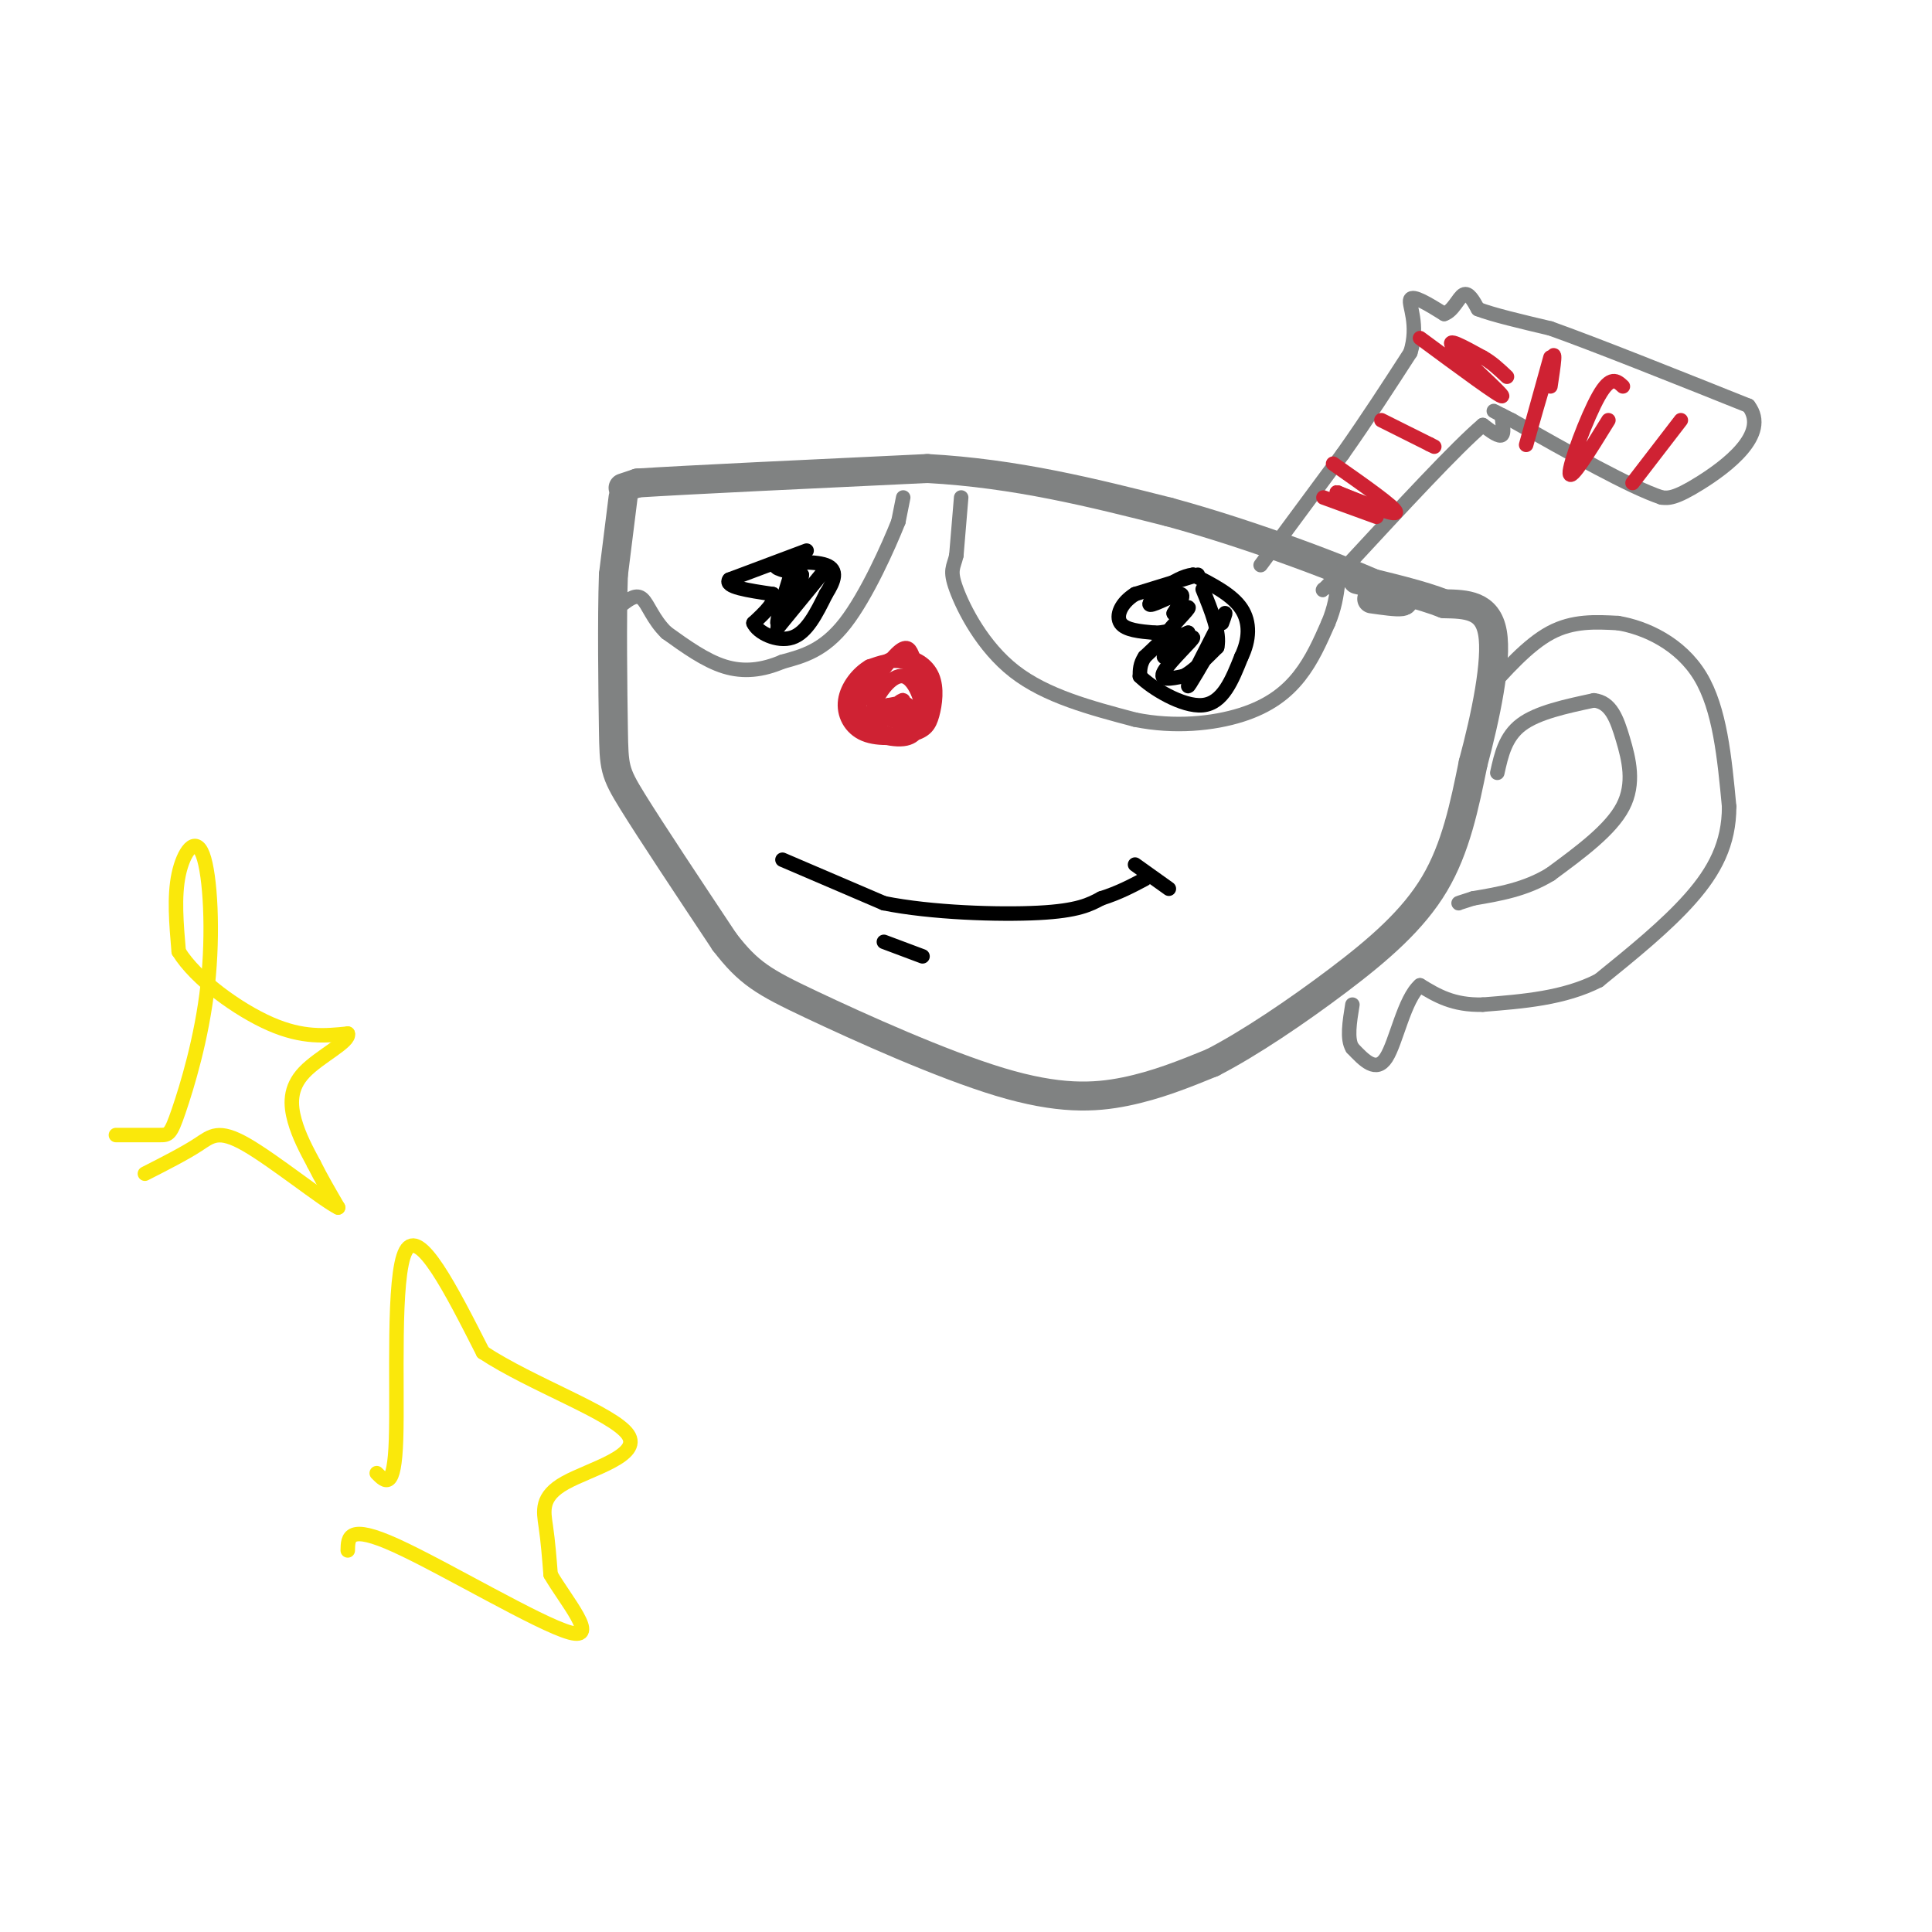 <svg viewBox='0 0 400 400' version='1.1' xmlns='http://www.w3.org/2000/svg' xmlns:xlink='http://www.w3.org/1999/xlink'><g fill='none' stroke='#808282' stroke-width='6' stroke-linecap='round' stroke-linejoin='round'><path d='M129,101c0.000,0.000 3.000,-1.000 3,-1'/><path d='M132,100c10.500,-0.667 35.250,-1.833 60,-3'/><path d='M192,97c18.333,1.000 34.167,5.000 50,9'/><path d='M242,106c17.911,4.867 37.689,12.533 45,16c7.311,3.467 2.156,2.733 -3,2'/><path d='M129,103c0.000,0.000 -2.000,16.000 -2,16'/><path d='M127,119c-0.321,9.167 -0.125,24.083 0,32c0.125,7.917 0.179,8.833 4,15c3.821,6.167 11.411,17.583 19,29'/><path d='M150,195c5.010,6.512 8.033,8.292 18,13c9.967,4.708 26.876,12.344 39,16c12.124,3.656 19.464,3.330 26,2c6.536,-1.330 12.268,-3.665 18,-6'/><path d='M251,220c7.571,-3.881 17.500,-10.583 26,-17c8.500,-6.417 15.571,-12.548 20,-20c4.429,-7.452 6.214,-16.226 8,-25'/><path d='M305,158c2.578,-9.622 5.022,-21.178 4,-27c-1.022,-5.822 -5.511,-5.911 -10,-6'/><path d='M299,125c-4.667,-1.833 -11.333,-3.417 -18,-5'/></g>
<g fill='none' stroke='#808282' stroke-width='3' stroke-linecap='round' stroke-linejoin='round'><path d='M199,103c0.000,0.000 -1.000,12.000 -1,12'/><path d='M198,115c-0.571,2.548 -1.500,2.917 0,7c1.500,4.083 5.429,11.881 12,17c6.571,5.119 15.786,7.560 25,10'/><path d='M235,149c8.202,1.667 16.208,0.833 22,-1c5.792,-1.833 9.369,-4.667 12,-8c2.631,-3.333 4.315,-7.167 6,-11'/><path d='M275,129c1.333,-3.167 1.667,-5.583 2,-8'/><path d='M187,103c0.000,0.000 -1.000,5.000 -1,5'/><path d='M186,108c-2.022,5.089 -6.578,15.311 -11,21c-4.422,5.689 -8.711,6.844 -13,8'/><path d='M162,137c-4.156,1.778 -8.044,2.222 -12,1c-3.956,-1.222 -7.978,-4.111 -12,-7'/><path d='M138,131c-2.800,-2.689 -3.800,-5.911 -5,-7c-1.200,-1.089 -2.600,-0.044 -4,1'/></g>
<g fill='none' stroke='#000000' stroke-width='3' stroke-linecap='round' stroke-linejoin='round'><path d='M248,119c0.000,0.000 -13.000,4.000 -13,4'/><path d='M235,123c-3.000,1.867 -4.000,4.533 -3,6c1.000,1.467 4.000,1.733 7,2'/><path d='M239,131c1.978,0.089 3.422,-0.689 3,0c-0.422,0.689 -2.711,2.844 -5,5'/><path d='M237,136c-1.000,1.500 -1.000,2.750 -1,4'/><path d='M236,140c2.378,2.400 8.822,6.400 13,6c4.178,-0.400 6.089,-5.200 8,-10'/><path d='M257,136c1.689,-3.467 1.911,-7.133 0,-10c-1.911,-2.867 -5.956,-4.933 -10,-7'/><path d='M247,119c-3.952,0.440 -8.833,5.042 -9,6c-0.167,0.958 4.381,-1.726 6,-2c1.619,-0.274 0.310,1.863 -1,4'/><path d='M243,127c0.881,0.024 3.583,-1.917 3,-1c-0.583,0.917 -4.452,4.690 -5,6c-0.548,1.310 2.226,0.155 5,-1'/><path d='M246,131c-0.831,1.329 -5.408,5.150 -5,5c0.408,-0.150 5.802,-4.271 6,-4c0.198,0.271 -4.801,4.935 -6,7c-1.199,2.065 1.400,1.533 4,1'/><path d='M245,140c1.833,-0.833 4.417,-3.417 7,-6'/><path d='M252,134c0.667,-3.000 -1.167,-7.500 -3,-12'/><path d='M167,114c0.000,0.000 -16.000,6.000 -16,6'/><path d='M151,120c-1.167,1.500 3.917,2.250 9,3'/><path d='M160,123c0.833,1.500 -1.583,3.750 -4,6'/><path d='M156,129c0.844,2.000 4.956,4.000 8,3c3.044,-1.000 5.022,-5.000 7,-9'/><path d='M171,123c1.738,-2.726 2.583,-5.042 0,-6c-2.583,-0.958 -8.595,-0.560 -10,0c-1.405,0.560 1.798,1.280 5,2'/><path d='M166,119c0.000,2.000 -2.500,6.000 -5,10'/><path d='M161,129c-0.333,-0.167 1.333,-5.583 3,-11'/></g>
<g fill='none' stroke='#808282' stroke-width='3' stroke-linecap='round' stroke-linejoin='round'><path d='M307,144c4.667,-5.250 9.333,-10.500 14,-13c4.667,-2.500 9.333,-2.250 14,-2'/><path d='M335,129c5.689,0.933 12.911,4.267 17,11c4.089,6.733 5.044,16.867 6,27'/><path d='M358,167c0.000,7.667 -3.000,13.333 -8,19c-5.000,5.667 -12.000,11.333 -19,17'/><path d='M331,203c-7.167,3.667 -15.583,4.333 -24,5'/><path d='M307,208c-6.167,0.167 -9.583,-1.917 -13,-4'/><path d='M294,204c-3.267,2.800 -4.933,11.800 -7,15c-2.067,3.200 -4.533,0.600 -7,-2'/><path d='M280,217c-1.167,-1.833 -0.583,-5.417 0,-9'/><path d='M310,160c0.833,-3.750 1.667,-7.500 5,-10c3.333,-2.500 9.167,-3.750 15,-5'/><path d='M330,145c3.500,0.369 4.750,3.792 6,8c1.250,4.208 2.500,9.202 0,14c-2.500,4.798 -8.750,9.399 -15,14'/><path d='M321,181c-5.167,3.167 -10.583,4.083 -16,5'/><path d='M305,186c-3.167,1.000 -3.083,1.000 -3,1'/><path d='M261,117c0.000,0.000 17.000,-23.000 17,-23'/><path d='M278,94c5.167,-7.333 9.583,-14.167 14,-21'/><path d='M292,73c1.867,-5.844 -0.467,-9.956 0,-11c0.467,-1.044 3.733,0.978 7,3'/><path d='M299,65c1.844,-0.556 2.956,-3.444 4,-4c1.044,-0.556 2.022,1.222 3,3'/><path d='M306,64c3.000,1.167 9.000,2.583 15,4'/><path d='M321,68c9.333,3.333 25.167,9.667 41,16'/><path d='M362,84c4.511,5.911 -4.711,12.689 -10,16c-5.289,3.311 -6.644,3.156 -8,3'/><path d='M344,103c-6.500,-2.167 -18.750,-9.083 -31,-16'/><path d='M313,87c-5.500,-2.833 -3.750,-1.917 -2,-1'/><path d='M311,86c-0.133,0.822 0.533,3.378 0,4c-0.533,0.622 -2.267,-0.689 -4,-2'/><path d='M307,88c-5.333,4.500 -16.667,16.750 -28,29'/><path d='M279,117c-5.500,5.667 -5.250,5.333 -5,5'/></g>
<g fill='none' stroke='#cf2233' stroke-width='3' stroke-linecap='round' stroke-linejoin='round'><path d='M274,103c0.000,0.000 11.000,4.000 11,4'/><path d='M276,96c6.417,4.500 12.833,9.000 13,10c0.167,1.000 -5.917,-1.500 -12,-4'/><path d='M277,102c-1.167,-0.333 1.917,0.833 5,2'/><path d='M286,87c0.000,0.000 10.000,5.000 10,5'/><path d='M296,92c1.667,0.833 0.833,0.417 0,0'/><path d='M294,70c8.422,6.222 16.844,12.444 17,12c0.156,-0.444 -7.956,-7.556 -10,-10c-2.044,-2.444 1.978,-0.222 6,2'/><path d='M307,74c1.833,1.000 3.417,2.500 5,4'/><path d='M321,74c-2.667,9.600 -5.333,19.200 -5,18c0.333,-1.200 3.667,-13.200 5,-17c1.333,-3.800 0.667,0.600 0,5'/><path d='M336,80c-1.267,-1.178 -2.533,-2.356 -5,2c-2.467,4.356 -6.133,14.244 -6,16c0.133,1.756 4.067,-4.622 8,-11'/><path d='M348,87c0.000,0.000 -10.000,13.000 -10,13'/><path d='M189,136c-0.517,-1.369 -1.034,-2.738 -3,-1c-1.966,1.738 -5.381,6.583 -7,9c-1.619,2.417 -1.442,2.404 0,4c1.442,1.596 4.149,4.799 7,4c2.851,-0.799 5.844,-5.600 6,-9c0.156,-3.400 -2.527,-5.400 -5,-6c-2.473,-0.600 -4.737,0.200 -7,1'/><path d='M180,138c-2.312,1.325 -4.590,4.137 -5,7c-0.410,2.863 1.050,5.777 4,7c2.950,1.223 7.390,0.756 10,0c2.610,-0.756 3.390,-1.799 4,-4c0.610,-2.201 1.049,-5.559 0,-8c-1.049,-2.441 -3.585,-3.963 -6,-4c-2.415,-0.037 -4.709,1.413 -7,4c-2.291,2.587 -4.578,6.312 -3,9c1.578,2.688 7.022,4.339 10,4c2.978,-0.339 3.489,-2.670 4,-5'/><path d='M191,148c0.088,-2.880 -1.693,-7.582 -4,-8c-2.307,-0.418 -5.141,3.446 -6,6c-0.859,2.554 0.256,3.798 2,3c1.744,-0.798 4.116,-3.636 4,-4c-0.116,-0.364 -2.722,1.748 -3,3c-0.278,1.252 1.771,1.645 3,1c1.229,-0.645 1.637,-2.327 1,-3c-0.637,-0.673 -2.318,-0.336 -4,0'/><path d='M184,146c-0.833,0.333 -0.917,1.167 -1,2'/></g>
<g fill='none' stroke='#000000' stroke-width='3' stroke-linecap='round' stroke-linejoin='round'><path d='M170,119c0.000,0.000 -9.000,11.000 -9,11'/><path d='M252,132c-3.083,5.333 -6.167,10.667 -6,10c0.167,-0.667 3.583,-7.333 7,-14'/><path d='M253,128c1.167,-2.167 0.583,-0.583 0,1'/><path d='M162,178c0.000,0.000 21.000,9.000 21,9'/><path d='M183,187c9.800,1.978 23.800,2.422 32,2c8.200,-0.422 10.600,-1.711 13,-3'/><path d='M228,186c3.667,-1.167 6.333,-2.583 9,-4'/><path d='M183,195c0.000,0.000 8.000,3.000 8,3'/><path d='M235,179c0.000,0.000 7.000,5.000 7,5'/></g>
<g fill='none' stroke='#fae80b' stroke-width='3' stroke-linecap='round' stroke-linejoin='round'><path d='M24,235c3.530,-0.002 7.061,-0.003 9,0c1.939,0.003 2.288,0.012 4,-5c1.712,-5.012 4.789,-15.044 6,-26c1.211,-10.956 0.557,-22.834 -1,-27c-1.557,-4.166 -4.016,-0.619 -5,4c-0.984,4.619 -0.492,10.309 0,16'/><path d='M37,197c3.511,5.733 12.289,12.067 19,15c6.711,2.933 11.356,2.467 16,2'/><path d='M72,214c0.607,1.631 -5.875,4.708 -9,8c-3.125,3.292 -2.893,6.798 -2,10c0.893,3.202 2.446,6.101 4,9'/><path d='M65,241c1.500,3.000 3.250,6.000 5,9'/><path d='M70,250c-3.060,-1.476 -13.208,-9.667 -19,-13c-5.792,-3.333 -7.226,-1.810 -10,0c-2.774,1.810 -6.887,3.905 -11,6'/><path d='M78,305c1.822,1.844 3.644,3.689 4,-7c0.356,-10.689 -0.756,-33.911 2,-39c2.756,-5.089 9.378,7.956 16,21'/><path d='M100,280c9.990,6.604 26.967,12.616 30,17c3.033,4.384 -7.876,7.142 -13,10c-5.124,2.858 -4.464,5.817 -4,9c0.464,3.183 0.732,6.592 1,10'/><path d='M114,326c3.083,5.345 10.292,13.708 4,12c-6.292,-1.708 -26.083,-13.488 -36,-18c-9.917,-4.512 -9.958,-1.756 -10,1'/></g>
</svg>